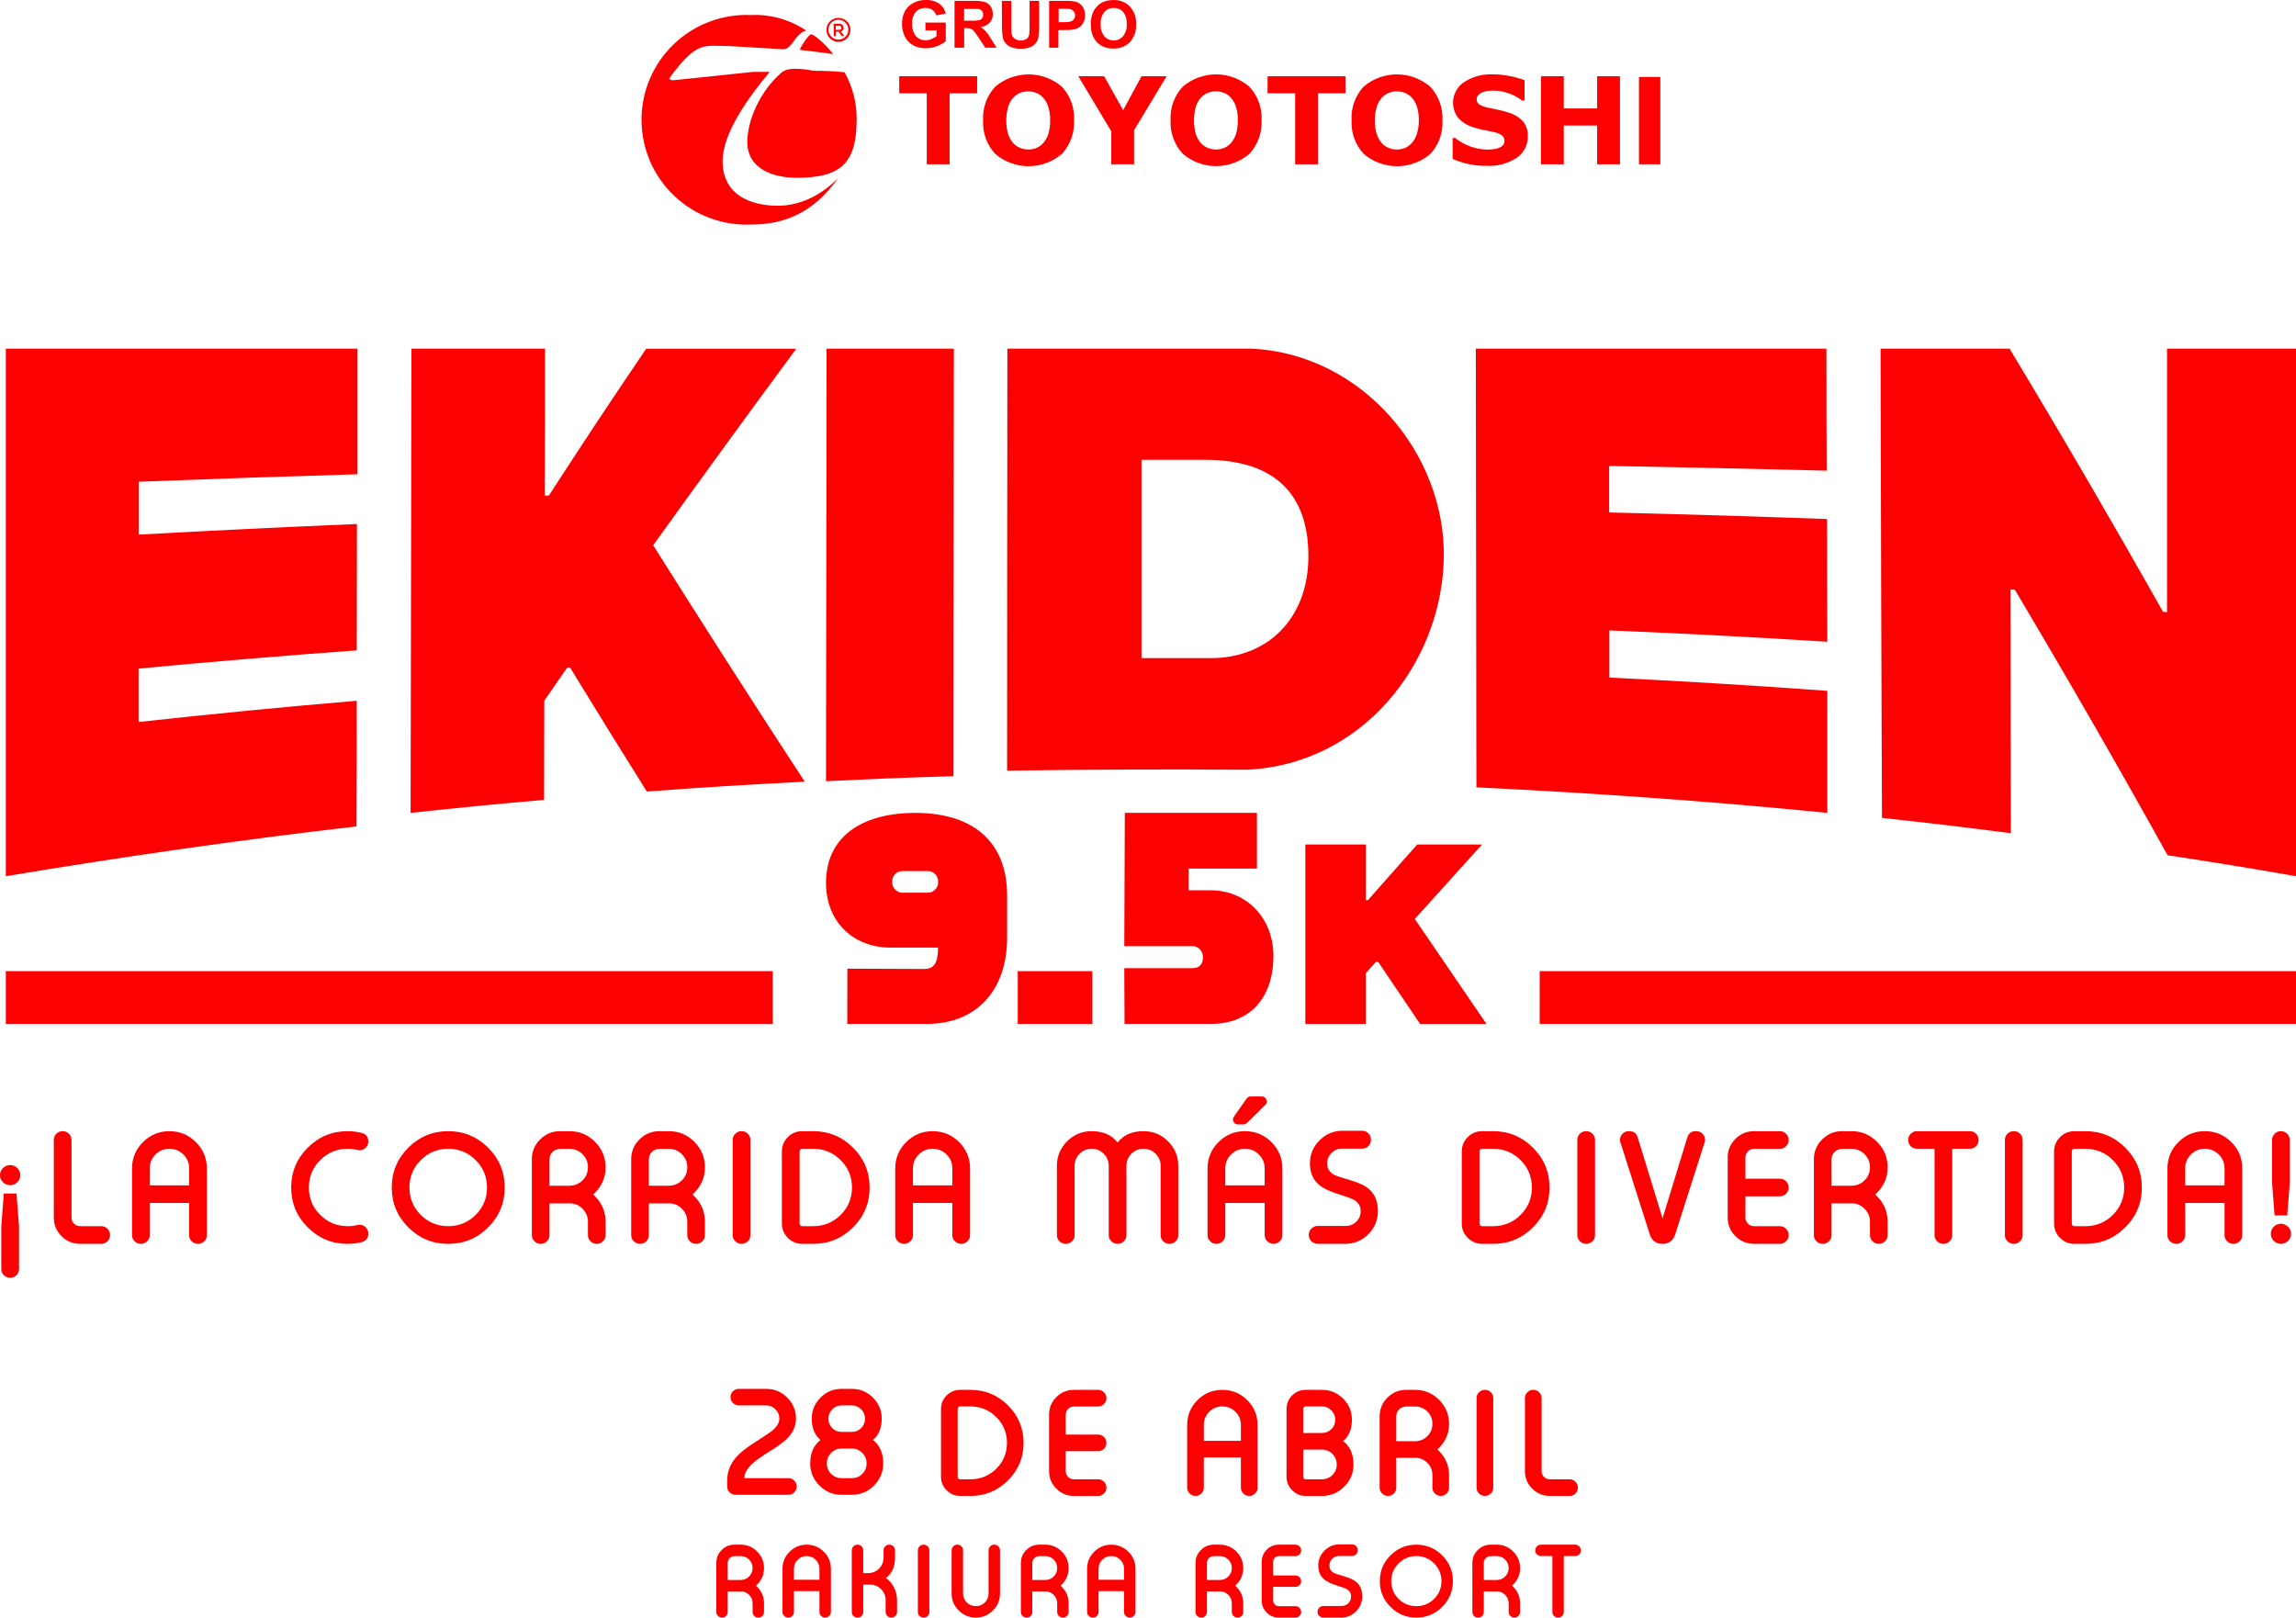 <svg width="281" height="198" viewBox="0 0 281 198" fill="none" xmlns="http://www.w3.org/2000/svg">
<path d="M0.159 150.098L0.469 146.089H2.017L2.327 150.098V155.335C2.327 155.629 2.22 155.883 2.008 156.094C1.796 156.301 1.545 156.404 1.256 156.404H1.23C0.941 156.404 0.69 156.301 0.478 156.094C0.265 155.883 0.159 155.629 0.159 155.335V150.098ZM1.238 142.609C1.581 142.609 1.872 142.73 2.114 142.971C2.356 143.213 2.477 143.504 2.477 143.846C2.477 144.181 2.356 144.47 2.114 144.711C1.872 144.953 1.581 145.073 1.238 145.073C0.902 145.073 0.613 144.953 0.372 144.711C0.124 144.476 0 144.187 0 143.846C0 143.498 0.124 143.207 0.372 142.971C0.613 142.73 0.902 142.609 1.238 142.609Z" fill="#FC0101"/>
<path d="M8.752 149.03C8.752 149.324 8.855 149.574 9.062 149.78C9.268 149.986 9.519 150.089 9.814 150.089H12.388C12.683 150.089 12.936 150.195 13.149 150.407C13.361 150.619 13.467 150.872 13.467 151.167V151.184C13.467 151.485 13.361 151.735 13.149 151.935C12.936 152.147 12.683 152.253 12.388 152.253H9.814C8.923 152.253 8.162 151.938 7.531 151.308C6.9 150.678 6.585 149.919 6.585 149.03V139.527C6.585 139.233 6.691 138.98 6.903 138.768C7.115 138.562 7.366 138.459 7.655 138.459H7.682C7.971 138.459 8.221 138.562 8.433 138.768C8.646 138.98 8.752 139.233 8.752 139.527V149.03Z" fill="#FC0101"/>
<path d="M25.315 151.184C25.315 151.485 25.209 151.735 24.997 151.935C24.785 152.147 24.534 152.253 24.245 152.253H24.218C23.929 152.253 23.679 152.147 23.466 151.935C23.254 151.735 23.148 151.485 23.148 151.184V147.246H18.327V151.184C18.327 151.485 18.221 151.735 18.008 151.935C17.796 152.147 17.545 152.253 17.256 152.253H17.23C16.941 152.253 16.69 152.147 16.478 151.935C16.265 151.735 16.159 151.485 16.159 151.184V143.024C16.159 141.765 16.608 140.687 17.504 139.792C18.4 138.903 19.477 138.459 20.733 138.459C21.995 138.459 23.074 138.903 23.971 139.792C24.867 140.687 25.315 141.765 25.315 143.024V151.184ZM23.148 145.091V143.024C23.148 142.359 22.915 141.791 22.449 141.32C21.977 140.849 21.405 140.614 20.733 140.614C20.066 140.614 19.497 140.849 19.026 141.32C18.56 141.791 18.327 142.359 18.327 143.024V145.091H23.148Z" fill="#FC0101"/>
<path d="M42.545 138.459C43.129 138.459 43.701 138.529 44.261 138.671C44.804 138.812 45.075 139.156 45.075 139.704V139.73C45.075 140.078 44.934 140.36 44.65 140.578C44.462 140.725 44.255 140.799 44.031 140.799C43.937 140.799 43.84 140.787 43.739 140.764C43.344 140.664 42.946 140.614 42.545 140.614C41.236 140.614 40.118 141.076 39.192 142C38.266 142.924 37.803 144.043 37.803 145.356C37.803 146.669 38.266 147.787 39.192 148.712C40.118 149.63 41.236 150.089 42.545 150.089C42.946 150.089 43.344 150.042 43.739 149.948C43.84 149.924 43.937 149.913 44.031 149.913C44.255 149.913 44.462 149.986 44.65 150.133C44.934 150.345 45.075 150.628 45.075 150.981V150.999C45.075 151.552 44.804 151.9 44.261 152.041C43.701 152.182 43.129 152.253 42.545 152.253C40.64 152.253 39.012 151.579 37.662 150.231C36.311 148.882 35.636 147.258 35.636 145.356C35.636 143.454 36.311 141.829 37.662 140.481C39.012 139.133 40.64 138.459 42.545 138.459Z" fill="#FC0101"/>
<path d="M54.853 138.459C56.758 138.459 58.389 139.133 59.745 140.481C61.096 141.829 61.771 143.454 61.771 145.356C61.771 147.258 61.096 148.882 59.745 150.231C58.389 151.579 56.758 152.253 54.853 152.253C52.948 152.253 51.321 151.579 49.97 150.231C48.619 148.882 47.944 147.258 47.944 145.356C47.944 143.454 48.619 141.829 49.97 140.481C51.321 139.133 52.948 138.459 54.853 138.459ZM54.853 140.614C53.544 140.614 52.426 141.076 51.5 142C50.574 142.924 50.111 144.043 50.111 145.356C50.111 146.669 50.574 147.787 51.5 148.712C52.426 149.63 53.544 150.089 54.853 150.089C56.168 150.089 57.289 149.63 58.215 148.712C59.141 147.787 59.604 146.669 59.604 145.356C59.604 144.043 59.141 142.924 58.215 142C57.289 141.076 56.168 140.614 54.853 140.614Z" fill="#FC0101"/>
<path d="M69.692 145.135C70.317 145.135 70.85 144.917 71.293 144.482C71.735 144.04 71.956 143.507 71.956 142.883C71.956 142.253 71.735 141.717 71.293 141.276C70.85 140.84 70.317 140.622 69.692 140.622H68.674C68.232 140.622 67.887 140.743 67.639 140.984C67.445 141.179 67.321 141.408 67.267 141.673C67.256 141.738 67.25 141.841 67.25 141.982V145.135H69.692ZM71.956 149.551C71.956 148.927 71.735 148.394 71.293 147.952C70.892 147.546 70.414 147.328 69.859 147.299H67.25V151.184C67.25 151.479 67.147 151.729 66.94 151.935C66.728 152.147 66.474 152.253 66.179 152.253H66.162C65.861 152.253 65.61 152.147 65.41 151.935C65.198 151.735 65.091 151.485 65.091 151.184V141.903C65.091 140.955 65.427 140.146 66.1 139.474C66.778 138.797 67.592 138.459 68.541 138.459H69.692C70.912 138.459 71.953 138.892 72.814 139.757C73.681 140.622 74.115 141.664 74.115 142.883C74.115 144.096 73.681 145.135 72.814 146.001L72.611 146.212L72.823 146.433C73.684 147.293 74.115 148.332 74.115 149.551V151.184C74.115 151.485 74.008 151.735 73.796 151.935C73.584 152.147 73.333 152.253 73.044 152.253H73.027C72.738 152.253 72.487 152.147 72.275 151.935C72.062 151.735 71.956 151.485 71.956 151.184V149.551Z" fill="#FC0101"/>
<path d="M81.849 145.135C82.474 145.135 83.008 144.917 83.451 144.482C83.893 144.04 84.114 143.507 84.114 142.883C84.114 142.253 83.893 141.717 83.451 141.276C83.008 140.84 82.474 140.622 81.849 140.622H80.832C80.39 140.622 80.045 140.743 79.797 140.984C79.602 141.179 79.478 141.408 79.425 141.673C79.414 141.738 79.408 141.841 79.408 141.982V145.135H81.849ZM84.114 149.551C84.114 148.927 83.893 148.394 83.451 147.952C83.049 147.546 82.572 147.328 82.017 147.299H79.408V151.184C79.408 151.479 79.305 151.729 79.098 151.935C78.886 152.147 78.632 152.253 78.337 152.253H78.32C78.019 152.253 77.768 152.147 77.568 151.935C77.355 151.735 77.249 151.485 77.249 151.184V141.903C77.249 140.955 77.585 140.146 78.258 139.474C78.936 138.797 79.75 138.459 80.699 138.459H81.849C83.07 138.459 84.111 138.892 84.972 139.757C85.839 140.622 86.272 141.664 86.272 142.883C86.272 144.096 85.839 145.135 84.972 146.001L84.769 146.212L84.981 146.433C85.842 147.293 86.272 148.332 86.272 149.551V151.184C86.272 151.485 86.166 151.735 85.954 151.935C85.742 152.147 85.491 152.253 85.202 152.253H85.184C84.895 152.253 84.645 152.147 84.432 151.935C84.22 151.735 84.114 151.485 84.114 151.184V149.551Z" fill="#FC0101"/>
<path d="M90.769 138.459C91.058 138.459 91.309 138.562 91.521 138.768C91.734 138.98 91.84 139.233 91.84 139.527V151.184C91.84 151.485 91.734 151.735 91.521 151.935C91.309 152.147 91.058 152.253 90.769 152.253H90.743C90.454 152.253 90.203 152.147 89.991 151.935C89.778 151.735 89.672 151.485 89.672 151.184V139.527C89.672 139.233 89.778 138.98 89.991 138.768C90.203 138.562 90.454 138.459 90.743 138.459H90.769Z" fill="#FC0101"/>
<path d="M97.858 149.763C97.858 149.857 97.888 149.936 97.947 150.001C98.011 150.06 98.091 150.089 98.185 150.089H99.521C100.836 150.089 101.957 149.63 102.883 148.712C103.809 147.787 104.272 146.669 104.272 145.356C104.272 144.043 103.809 142.924 102.883 142C101.957 141.076 100.836 140.614 99.521 140.614H98.185C98.091 140.614 98.011 140.646 97.947 140.711C97.888 140.776 97.858 140.855 97.858 140.949V149.763ZM99.521 138.459C101.426 138.459 103.054 139.133 104.404 140.481C105.755 141.829 106.43 143.454 106.43 145.356C106.43 147.258 105.755 148.882 104.404 150.231C103.054 151.579 101.426 152.253 99.521 152.253H98.185C97.501 152.253 96.915 152.009 96.425 151.52C95.936 151.031 95.691 150.446 95.691 149.763V140.949C95.691 140.26 95.936 139.672 96.425 139.183C96.915 138.7 97.501 138.459 98.185 138.459H99.521Z" fill="#FC0101"/>
<path d="M118.721 151.184C118.721 151.485 118.615 151.735 118.402 151.935C118.19 152.147 117.939 152.253 117.65 152.253H117.624C117.335 152.253 117.084 152.147 116.872 151.935C116.66 151.735 116.553 151.485 116.553 151.184V147.246H111.732V151.184C111.732 151.485 111.626 151.735 111.414 151.935C111.201 152.147 110.951 152.253 110.662 152.253H110.635C110.346 152.253 110.096 152.147 109.883 151.935C109.671 151.735 109.565 151.485 109.565 151.184V143.024C109.565 141.765 110.013 140.687 110.909 139.792C111.806 138.903 112.882 138.459 114.138 138.459C115.4 138.459 116.48 138.903 117.376 139.792C118.273 140.687 118.721 141.765 118.721 143.024V151.184ZM116.553 145.091V143.024C116.553 142.359 116.321 141.791 115.855 141.32C115.383 140.849 114.811 140.614 114.138 140.614C113.472 140.614 112.903 140.849 112.431 141.32C111.965 141.791 111.732 142.359 111.732 143.024V145.091H116.553Z" fill="#FC0101"/>
<path d="M131.518 151.184C131.518 151.485 131.412 151.735 131.2 151.935C130.988 152.147 130.737 152.253 130.448 152.253H130.421C130.133 152.253 129.882 152.147 129.67 151.935C129.457 151.735 129.351 151.485 129.351 151.184V142.707C129.351 141.535 129.767 140.534 130.598 139.704C131.43 138.874 132.433 138.459 133.606 138.459C135.01 138.459 136.068 138.924 136.782 139.854C137.49 138.924 138.545 138.459 139.949 138.459C141.123 138.459 142.125 138.874 142.957 139.704C143.788 140.534 144.204 141.535 144.204 142.707V151.184C144.204 151.479 144.101 151.729 143.895 151.935C143.682 152.147 143.429 152.253 143.134 152.253H143.116C142.815 152.253 142.565 152.147 142.364 151.935C142.152 151.735 142.046 151.485 142.046 151.184V142.707C142.046 142.124 141.842 141.629 141.435 141.223C141.028 140.817 140.533 140.614 139.949 140.614C139.371 140.614 138.879 140.817 138.472 141.223C138.065 141.629 137.861 142.124 137.861 142.707V151.184C137.861 151.485 137.755 151.735 137.543 151.935C137.342 152.147 137.092 152.253 136.791 152.253H136.773C136.478 152.253 136.225 152.147 136.012 151.935C135.8 151.735 135.694 151.485 135.694 151.184V142.707C135.694 142.124 135.49 141.629 135.084 141.223C134.677 140.817 134.184 140.614 133.606 140.614C133.028 140.614 132.536 140.817 132.129 141.223C131.722 141.629 131.518 142.124 131.518 142.707V151.184Z" fill="#FC0101"/>
<path d="M156.946 151.184C156.946 151.485 156.84 151.735 156.627 151.935C156.415 152.147 156.164 152.253 155.875 152.253H155.849C155.56 152.253 155.309 152.147 155.097 151.935C154.885 151.735 154.779 151.485 154.779 151.184V147.246H149.957V151.184C149.957 151.485 149.851 151.735 149.639 151.935C149.426 152.147 149.176 152.253 148.887 152.253H148.86C148.571 152.253 148.321 152.147 148.108 151.935C147.896 151.735 147.79 151.485 147.79 151.184V143.024C147.79 141.765 148.238 140.687 149.135 139.792C150.031 138.903 151.107 138.459 152.363 138.459C153.626 138.459 154.705 138.903 155.601 139.792C156.498 140.687 156.946 141.765 156.946 143.024V151.184ZM154.779 145.091V143.024C154.779 142.359 154.546 141.791 154.08 141.32C153.608 140.849 153.036 140.614 152.363 140.614C151.697 140.614 151.128 140.849 150.656 141.32C150.19 141.791 149.957 142.359 149.957 143.024V145.091H154.779ZM152.647 137.426C152.499 137.561 152.346 137.629 152.187 137.629H151.505C151.252 137.629 151.072 137.517 150.966 137.293C150.919 137.205 150.895 137.116 150.895 137.028C150.895 136.905 150.936 136.787 151.019 136.675L152.576 134.458C152.688 134.293 152.85 134.211 153.062 134.211H154.425C154.678 134.211 154.858 134.326 154.964 134.555C155.023 134.661 155.053 134.759 155.053 134.847C155.053 134.976 154.997 135.097 154.885 135.209L152.647 137.426Z" fill="#FC0101"/>
<path d="M164.247 140.596C163.74 140.596 163.309 140.773 162.955 141.126C162.602 141.479 162.425 141.909 162.425 142.415C162.425 143.016 162.699 143.472 163.247 143.784C163.489 143.919 164.2 144.158 165.379 144.499C166.388 144.8 167.125 145.162 167.591 145.585C168.287 146.215 168.635 147.101 168.635 148.244C168.635 149.35 168.24 150.295 167.449 151.078C166.665 151.861 165.721 152.253 164.619 152.253H161.248C160.959 152.253 160.708 152.147 160.496 151.935C160.284 151.723 160.178 151.473 160.178 151.184V151.131C160.178 150.843 160.284 150.593 160.496 150.381C160.708 150.169 160.959 150.063 161.248 150.063H164.707C165.208 150.063 165.639 149.886 165.999 149.533C166.352 149.18 166.529 148.75 166.529 148.244C166.529 147.655 166.255 147.196 165.707 146.866C165.447 146.713 164.734 146.454 163.566 146.089C162.557 145.759 161.823 145.385 161.363 144.967C160.667 144.343 160.319 143.493 160.319 142.415C160.319 141.308 160.711 140.363 161.496 139.58C162.28 138.797 163.227 138.406 164.336 138.406H166.715C167.01 138.406 167.264 138.512 167.476 138.724C167.682 138.93 167.786 139.18 167.786 139.474V139.527C167.786 139.816 167.682 140.066 167.476 140.278C167.264 140.49 167.01 140.596 166.715 140.596H164.247Z" fill="#FC0101"/>
<path d="M181.07 149.763C181.07 149.857 181.099 149.936 181.158 150.001C181.223 150.06 181.303 150.089 181.397 150.089H182.733C184.048 150.089 185.169 149.63 186.095 148.712C187.02 147.787 187.483 146.669 187.483 145.356C187.483 144.043 187.02 142.924 186.095 142C185.169 141.076 184.048 140.614 182.733 140.614H181.397C181.303 140.614 181.223 140.646 181.158 140.711C181.099 140.776 181.07 140.855 181.07 140.949V149.763ZM182.733 138.459C184.638 138.459 186.266 139.133 187.616 140.481C188.967 141.829 189.642 143.454 189.642 145.356C189.642 147.258 188.967 148.882 187.616 150.231C186.266 151.579 184.638 152.253 182.733 152.253H181.397C180.713 152.253 180.126 152.009 179.637 151.52C179.147 151.031 178.902 150.446 178.902 149.763V140.949C178.902 140.26 179.147 139.672 179.637 139.183C180.126 138.7 180.713 138.459 181.397 138.459H182.733Z" fill="#FC0101"/>
<path d="M194.139 138.459C194.428 138.459 194.678 138.562 194.891 138.768C195.103 138.98 195.209 139.233 195.209 139.527V151.184C195.209 151.485 195.103 151.735 194.891 151.935C194.678 152.147 194.428 152.253 194.139 152.253H194.112C193.823 152.253 193.573 152.147 193.36 151.935C193.148 151.735 193.042 151.485 193.042 151.184V139.527C193.042 139.233 193.148 138.98 193.36 138.768C193.573 138.562 193.823 138.459 194.112 138.459H194.139Z" fill="#FC0101"/>
<path d="M203.475 149.136L206.518 139.183C206.683 138.7 207.019 138.459 207.526 138.459H207.588C207.96 138.459 208.252 138.606 208.464 138.9C208.606 139.095 208.676 139.298 208.676 139.51C208.676 139.627 208.653 139.751 208.606 139.881L204.978 151.22C204.707 151.909 204.203 152.253 203.466 152.253C202.734 152.253 202.23 151.909 201.953 151.22L198.335 139.881C198.288 139.751 198.264 139.625 198.264 139.501C198.264 139.289 198.332 139.089 198.467 138.9C198.686 138.606 198.978 138.459 199.343 138.459H199.405C199.918 138.459 200.257 138.7 200.423 139.183L203.475 149.136Z" fill="#FC0101"/>
<path d="M213.615 144.278H217.835C218.124 144.278 218.375 144.382 218.587 144.588C218.799 144.8 218.906 145.053 218.906 145.347V145.365C218.906 145.659 218.799 145.912 218.587 146.124C218.375 146.33 218.124 146.433 217.835 146.433H213.615V149.03C213.615 149.324 213.719 149.574 213.925 149.78C214.131 149.986 214.382 150.089 214.677 150.089H217.835C218.124 150.089 218.375 150.195 218.587 150.407C218.799 150.619 218.906 150.872 218.906 151.167V151.184C218.906 151.485 218.799 151.735 218.587 151.935C218.375 152.147 218.124 152.253 217.835 152.253H214.677C213.786 152.253 213.026 151.938 212.395 151.308C211.764 150.678 211.448 149.919 211.448 149.03V141.682C211.448 140.793 211.764 140.034 212.395 139.404C213.026 138.774 213.786 138.459 214.677 138.459H217.835C218.124 138.459 218.375 138.565 218.587 138.777C218.799 138.977 218.906 139.227 218.906 139.527V139.545C218.906 139.839 218.799 140.093 218.587 140.305C218.375 140.516 218.124 140.622 217.835 140.622H214.677C214.382 140.622 214.131 140.725 213.925 140.932C213.719 141.138 213.615 141.388 213.615 141.682V144.278Z" fill="#FC0101"/>
<path d="M226.596 145.135C227.221 145.135 227.755 144.917 228.197 144.482C228.639 144.04 228.861 143.507 228.861 142.883C228.861 142.253 228.639 141.717 228.197 141.276C227.755 140.84 227.221 140.622 226.596 140.622H225.579C225.136 140.622 224.791 140.743 224.544 140.984C224.349 141.179 224.225 141.408 224.172 141.673C224.16 141.738 224.154 141.841 224.154 141.982V145.135H226.596ZM228.861 149.551C228.861 148.927 228.639 148.394 228.197 147.952C227.796 147.546 227.318 147.328 226.764 147.299H224.154V151.184C224.154 151.479 224.051 151.729 223.845 151.935C223.632 152.147 223.379 152.253 223.084 152.253H223.066C222.765 152.253 222.515 152.147 222.314 151.935C222.102 151.735 221.996 151.485 221.996 151.184V141.903C221.996 140.955 222.332 140.146 223.004 139.474C223.683 138.797 224.496 138.459 225.446 138.459H226.596C227.817 138.459 228.858 138.892 229.719 139.757C230.586 140.622 231.019 141.664 231.019 142.883C231.019 144.096 230.586 145.135 229.719 146.001L229.515 146.212L229.728 146.433C230.589 147.293 231.019 148.332 231.019 149.551V151.184C231.019 151.485 230.913 151.735 230.701 151.935C230.488 152.147 230.238 152.253 229.949 152.253H229.931C229.642 152.253 229.391 152.147 229.179 151.935C228.967 151.735 228.861 151.485 228.861 151.184V149.551Z" fill="#FC0101"/>
<path d="M242.151 139.545C242.151 139.839 242.045 140.093 241.832 140.305C241.626 140.511 241.375 140.614 241.08 140.614H238.922V151.184C238.922 151.479 238.819 151.729 238.612 151.935C238.4 152.147 238.146 152.253 237.851 152.253H237.834C237.539 152.253 237.285 152.147 237.073 151.935C236.867 151.729 236.763 151.479 236.763 151.184V140.614H234.605C234.316 140.614 234.065 140.511 233.853 140.305C233.641 140.093 233.534 139.839 233.534 139.545V139.527C233.534 139.233 233.641 138.98 233.853 138.768C234.065 138.562 234.316 138.459 234.605 138.459H241.08C241.375 138.459 241.626 138.562 241.832 138.768C242.045 138.98 242.151 139.233 242.151 139.527V139.545Z" fill="#FC0101"/>
<path d="M246.471 138.459C246.76 138.459 247.01 138.562 247.223 138.768C247.435 138.98 247.541 139.233 247.541 139.527V151.184C247.541 151.485 247.435 151.735 247.223 151.935C247.01 152.147 246.76 152.253 246.471 152.253H246.444C246.155 152.253 245.905 152.147 245.692 151.935C245.48 151.735 245.374 151.485 245.374 151.184V139.527C245.374 139.233 245.48 138.98 245.692 138.768C245.905 138.562 246.155 138.459 246.444 138.459H246.471Z" fill="#FC0101"/>
<path d="M253.56 149.763C253.56 149.857 253.589 149.936 253.648 150.001C253.713 150.06 253.792 150.089 253.887 150.089H255.223C256.538 150.089 257.658 149.63 258.584 148.712C259.51 147.787 259.973 146.669 259.973 145.356C259.973 144.043 259.51 142.924 258.584 142C257.658 141.076 256.538 140.614 255.223 140.614H253.887C253.792 140.614 253.713 140.646 253.648 140.711C253.589 140.776 253.56 140.855 253.56 140.949V149.763ZM255.223 138.459C257.128 138.459 258.755 139.133 260.106 140.481C261.456 141.829 262.132 143.454 262.132 145.356C262.132 147.258 261.456 148.882 260.106 150.231C258.755 151.579 257.128 152.253 255.223 152.253H253.887C253.203 152.253 252.616 152.009 252.126 151.52C251.637 151.031 251.392 150.446 251.392 149.763V140.949C251.392 140.26 251.637 139.672 252.126 139.183C252.616 138.7 253.203 138.459 253.887 138.459H255.223Z" fill="#FC0101"/>
<path d="M274.422 151.184C274.422 151.485 274.316 151.735 274.104 151.935C273.891 152.147 273.641 152.253 273.352 152.253H273.325C273.036 152.253 272.786 152.147 272.573 151.935C272.361 151.735 272.255 151.485 272.255 151.184V147.246H267.434V151.184C267.434 151.485 267.327 151.735 267.115 151.935C266.903 152.147 266.652 152.253 266.363 152.253H266.337C266.048 152.253 265.797 152.147 265.585 151.935C265.372 151.735 265.266 151.485 265.266 151.184V143.024C265.266 141.765 265.714 140.687 266.611 139.792C267.507 138.903 268.584 138.459 269.84 138.459C271.102 138.459 272.181 138.903 273.078 139.792C273.974 140.687 274.422 141.765 274.422 143.024V151.184ZM272.255 145.091V143.024C272.255 142.359 272.022 141.791 271.556 141.32C271.084 140.849 270.512 140.614 269.84 140.614C269.173 140.614 268.604 140.849 268.132 141.32C267.667 141.791 267.434 142.359 267.434 143.024V145.091H272.255Z" fill="#FC0101"/>
<path d="M280.237 144.764L279.928 148.774H278.379L278.07 144.764V139.527C278.07 139.233 278.176 138.98 278.388 138.768C278.601 138.562 278.851 138.459 279.14 138.459H279.167C279.456 138.459 279.706 138.562 279.919 138.768C280.131 138.98 280.237 139.233 280.237 139.527V144.764ZM279.158 152.253C278.816 152.253 278.524 152.132 278.282 151.891C278.04 151.65 277.919 151.358 277.919 151.017C277.919 150.681 278.04 150.393 278.282 150.151C278.524 149.91 278.816 149.789 279.158 149.789C279.494 149.789 279.783 149.91 280.025 150.151C280.273 150.387 280.396 150.675 280.396 151.017C280.396 151.364 280.273 151.655 280.025 151.891C279.783 152.132 279.494 152.253 279.158 152.253Z" fill="#FC0101"/>
<path d="M117.205 180.762C117.205 180.85 117.233 180.925 117.288 180.986C117.349 181.042 117.424 181.069 117.513 181.069H118.77C120.008 181.069 121.063 180.637 121.934 179.773C122.806 178.903 123.241 177.85 123.241 176.614C123.241 175.379 122.806 174.326 121.934 173.456C121.063 172.586 120.008 172.151 118.77 172.151H117.513C117.424 172.151 117.349 172.181 117.288 172.242C117.233 172.303 117.205 172.378 117.205 172.467V180.762ZM118.77 170.123C120.563 170.123 122.095 170.757 123.366 172.026C124.637 173.295 125.273 174.824 125.273 176.614C125.273 178.404 124.637 179.933 123.366 181.202C122.095 182.471 120.563 183.106 118.77 183.106H117.513C116.869 183.106 116.317 182.876 115.856 182.416C115.395 181.956 115.165 181.405 115.165 180.762V172.467C115.165 171.818 115.395 171.264 115.856 170.804C116.317 170.35 116.869 170.123 117.513 170.123H118.77Z" fill="#FC0101"/>
<path d="M130.433 175.6H134.405C134.677 175.6 134.913 175.697 135.113 175.891C135.312 176.091 135.412 176.329 135.412 176.606V176.623C135.412 176.9 135.312 177.138 135.113 177.337C134.913 177.531 134.677 177.628 134.405 177.628H130.433V180.072C130.433 180.349 130.531 180.584 130.725 180.778C130.919 180.972 131.155 181.069 131.433 181.069H134.405C134.677 181.069 134.913 181.169 135.113 181.368C135.312 181.568 135.412 181.806 135.412 182.083V182.1C135.412 182.383 135.312 182.618 135.113 182.806C134.913 183.006 134.677 183.106 134.405 183.106H131.433C130.594 183.106 129.878 182.809 129.284 182.216C128.69 181.623 128.394 180.909 128.394 180.072V173.157C128.394 172.32 128.69 171.605 129.284 171.012C129.878 170.419 130.594 170.123 131.433 170.123H134.405C134.677 170.123 134.913 170.223 135.113 170.422C135.312 170.611 135.412 170.846 135.412 171.129V171.145C135.412 171.422 135.312 171.661 135.113 171.86C134.913 172.059 134.677 172.159 134.405 172.159H131.433C131.155 172.159 130.919 172.256 130.725 172.45C130.531 172.644 130.433 172.88 130.433 173.157V175.6Z" fill="#FC0101"/>
<path d="M153.91 182.1C153.91 182.383 153.81 182.618 153.61 182.806C153.41 183.006 153.174 183.106 152.902 183.106H152.877C152.605 183.106 152.369 183.006 152.169 182.806C151.97 182.618 151.87 182.383 151.87 182.1V178.393H147.332V182.1C147.332 182.383 147.232 182.618 147.032 182.806C146.832 183.006 146.597 183.106 146.325 183.106H146.3C146.028 183.106 145.792 183.006 145.592 182.806C145.392 182.618 145.292 182.383 145.292 182.1V174.42C145.292 173.234 145.714 172.22 146.558 171.378C147.401 170.541 148.414 170.123 149.597 170.123C150.785 170.123 151.8 170.541 152.644 171.378C153.488 172.22 153.91 173.234 153.91 174.42V182.1ZM151.87 176.365V174.42C151.87 173.794 151.65 173.259 151.212 172.816C150.768 172.373 150.229 172.151 149.597 172.151C148.969 172.151 148.434 172.373 147.99 172.816C147.551 173.259 147.332 173.794 147.332 174.42V176.365H151.87Z" fill="#FC0101"/>
<path d="M159.495 175.409L161.784 175.401C162.239 175.401 162.625 175.246 162.942 174.935C163.258 174.619 163.416 174.234 163.416 173.78C163.416 173.331 163.258 172.949 162.942 172.633C162.62 172.312 162.234 172.151 161.784 172.151H159.803C159.714 172.151 159.639 172.181 159.578 172.242C159.522 172.303 159.495 172.378 159.495 172.467V175.409ZM157.455 172.467C157.455 171.818 157.685 171.264 158.146 170.804C158.607 170.35 159.159 170.123 159.803 170.123H161.784C162.8 170.123 163.666 170.48 164.382 171.195C165.098 171.91 165.456 172.772 165.456 173.78C165.456 174.921 165.098 175.791 164.382 176.39C165.226 177.033 165.648 177.988 165.648 179.257C165.648 180.316 165.27 181.222 164.515 181.975C163.76 182.729 162.85 183.106 161.784 183.106H159.803C159.159 183.106 158.607 182.876 158.146 182.416C157.685 181.956 157.455 181.405 157.455 180.762V172.467ZM161.784 181.069C162.289 181.069 162.72 180.895 163.075 180.546C163.425 180.191 163.599 179.762 163.599 179.257C163.599 178.753 163.425 178.324 163.075 177.969C162.72 177.614 162.289 177.437 161.784 177.437H159.495V180.762C159.495 180.85 159.522 180.925 159.578 180.986C159.639 181.042 159.714 181.069 159.803 181.069H161.784Z" fill="#FC0101"/>
<path d="M173.181 176.406C173.769 176.406 174.272 176.201 174.688 175.791C175.104 175.376 175.312 174.874 175.312 174.287C175.312 173.694 175.104 173.19 174.688 172.774C174.272 172.364 173.769 172.159 173.181 172.159H172.224C171.807 172.159 171.483 172.273 171.249 172.5C171.066 172.683 170.95 172.899 170.9 173.148C170.889 173.209 170.883 173.306 170.883 173.439V176.406H173.181ZM175.312 180.562C175.312 179.975 175.104 179.473 174.688 179.058C174.311 178.676 173.861 178.471 173.339 178.443H170.883V182.1C170.883 182.377 170.786 182.612 170.592 182.806C170.392 183.006 170.153 183.106 169.876 183.106H169.859C169.576 183.106 169.34 183.006 169.151 182.806C168.951 182.618 168.851 182.383 168.851 182.1V173.364C168.851 172.472 169.168 171.71 169.801 171.079C170.439 170.442 171.205 170.123 172.099 170.123H173.181C174.33 170.123 175.31 170.53 176.12 171.345C176.936 172.159 177.344 173.14 177.344 174.287C177.344 175.428 176.936 176.406 176.12 177.221L175.929 177.42L176.128 177.628C176.939 178.437 177.344 179.415 177.344 180.562V182.1C177.344 182.383 177.244 182.618 177.044 182.806C176.844 183.006 176.609 183.106 176.337 183.106H176.32C176.048 183.106 175.812 183.006 175.612 182.806C175.412 182.618 175.312 182.383 175.312 182.1V180.562Z" fill="#FC0101"/>
<path d="M181.747 170.123C182.019 170.123 182.255 170.22 182.455 170.414C182.654 170.613 182.754 170.852 182.754 171.129V182.1C182.754 182.383 182.654 182.618 182.455 182.806C182.255 183.006 182.019 183.106 181.747 183.106H181.722C181.45 183.106 181.214 183.006 181.014 182.806C180.814 182.618 180.714 182.383 180.714 182.1V171.129C180.714 170.852 180.814 170.613 181.014 170.414C181.214 170.22 181.45 170.123 181.722 170.123H181.747Z" fill="#FC0101"/>
<path d="M188.672 180.072C188.672 180.349 188.77 180.584 188.964 180.778C189.158 180.972 189.394 181.069 189.672 181.069H192.094C192.372 181.069 192.611 181.169 192.811 181.368C193.01 181.568 193.11 181.806 193.11 182.083V182.1C193.11 182.383 193.01 182.618 192.811 182.806C192.611 183.006 192.372 183.106 192.094 183.106H189.672C188.833 183.106 188.117 182.809 187.523 182.216C186.93 181.623 186.633 180.909 186.633 180.072V171.129C186.633 170.852 186.733 170.613 186.932 170.414C187.132 170.22 187.368 170.123 187.64 170.123H187.665C187.937 170.123 188.173 170.22 188.373 170.414C188.573 170.613 188.672 170.852 188.672 171.129V180.072Z" fill="#FC0101"/>
<path d="M90.643 193.394C91.047 193.394 91.392 193.253 91.679 192.971C91.965 192.686 92.108 192.341 92.108 191.937C92.108 191.53 91.965 191.183 91.679 190.897C91.392 190.615 91.047 190.474 90.643 190.474H89.984C89.698 190.474 89.475 190.552 89.315 190.709C89.189 190.834 89.109 190.983 89.074 191.154C89.067 191.196 89.063 191.263 89.063 191.354V193.394H90.643ZM92.108 196.251C92.108 195.848 91.965 195.503 91.679 195.217C91.419 194.954 91.11 194.813 90.751 194.794H89.063V197.309C89.063 197.499 88.996 197.661 88.862 197.794C88.725 197.931 88.561 198 88.37 198H88.359C88.164 198 88.002 197.931 87.872 197.794C87.735 197.665 87.666 197.503 87.666 197.309V191.303C87.666 190.69 87.883 190.166 88.319 189.732C88.757 189.293 89.284 189.074 89.898 189.074H90.643C91.433 189.074 92.106 189.354 92.663 189.914C93.224 190.474 93.505 191.149 93.505 191.937C93.505 192.722 93.224 193.394 92.663 193.954L92.532 194.091L92.669 194.234C93.226 194.791 93.505 195.463 93.505 196.251V197.309C93.505 197.503 93.436 197.665 93.299 197.794C93.161 197.931 92.999 198 92.812 198H92.801C92.614 198 92.451 197.931 92.314 197.794C92.177 197.665 92.108 197.503 92.108 197.309V196.251Z" fill="#FC0101"/>
<path d="M101.692 197.309C101.692 197.503 101.623 197.665 101.486 197.794C101.348 197.931 101.186 198 100.999 198H100.982C100.795 198 100.633 197.931 100.495 197.794C100.358 197.665 100.289 197.503 100.289 197.309V194.76H97.17V197.309C97.17 197.503 97.101 197.665 96.964 197.794C96.826 197.931 96.664 198 96.477 198H96.46C96.273 198 96.111 197.931 95.973 197.794C95.836 197.665 95.767 197.503 95.767 197.309V192.029C95.767 191.213 96.057 190.516 96.637 189.937C97.217 189.362 97.914 189.074 98.727 189.074C99.543 189.074 100.242 189.362 100.822 189.937C101.402 190.516 101.692 191.213 101.692 192.029V197.309ZM100.289 193.366V192.029C100.289 191.598 100.139 191.231 99.837 190.926C99.532 190.621 99.162 190.469 98.727 190.469C98.296 190.469 97.927 190.621 97.622 190.926C97.32 191.231 97.17 191.598 97.17 192.029V193.366H100.289Z" fill="#FC0101"/>
<path d="M104.956 189.074C105.143 189.074 105.305 189.141 105.443 189.274C105.58 189.412 105.649 189.575 105.649 189.766V192.554H106.244C106.767 192.554 107.212 192.371 107.578 192.006C107.948 191.636 108.135 191.192 108.139 190.674V189.766C108.139 189.575 108.208 189.412 108.345 189.274C108.478 189.141 108.641 189.074 108.831 189.074H108.849C109.036 189.074 109.198 189.141 109.335 189.274C109.473 189.412 109.541 189.575 109.541 189.766V190.674C109.541 191.775 109.167 192.604 108.419 193.16C108.759 193.366 109.07 193.714 109.352 194.206C109.642 194.712 109.787 195.259 109.787 195.846V197.309C109.787 197.499 109.721 197.661 109.587 197.794C109.45 197.931 109.286 198 109.095 198H109.083C108.893 198 108.728 197.931 108.591 197.794C108.457 197.661 108.391 197.499 108.391 197.309V195.846C108.387 195.328 108.2 194.884 107.83 194.514C107.46 194.149 107.013 193.966 106.49 193.966H105.649V197.309C105.649 197.503 105.58 197.665 105.443 197.794C105.305 197.931 105.143 198 104.956 198H104.939C104.752 198 104.59 197.931 104.452 197.794C104.315 197.665 104.246 197.503 104.246 197.309V189.766C104.246 189.575 104.315 189.412 104.452 189.274C104.59 189.141 104.752 189.074 104.939 189.074H104.956Z" fill="#FC0101"/>
<path d="M113.046 189.074C113.233 189.074 113.395 189.141 113.533 189.274C113.67 189.412 113.739 189.575 113.739 189.766V197.309C113.739 197.503 113.67 197.665 113.533 197.794C113.395 197.931 113.233 198 113.046 198H113.029C112.842 198 112.68 197.931 112.542 197.794C112.405 197.665 112.336 197.503 112.336 197.309V189.766C112.336 189.575 112.405 189.412 112.542 189.274C112.68 189.141 112.842 189.074 113.029 189.074H113.046Z" fill="#FC0101"/>
<path d="M122.389 195.046C122.389 195.861 122.099 196.556 121.519 197.131C120.939 197.71 120.241 198 119.424 198C118.612 198 117.915 197.71 117.335 197.131C116.755 196.556 116.465 195.861 116.465 195.046V189.766C116.465 189.575 116.534 189.412 116.671 189.274C116.808 189.141 116.971 189.074 117.158 189.074H117.175C117.362 189.074 117.524 189.141 117.661 189.274C117.799 189.412 117.867 189.575 117.867 189.766V195.046C117.867 195.476 118.018 195.844 118.32 196.149C118.625 196.45 118.993 196.6 119.424 196.6C119.859 196.6 120.23 196.45 120.535 196.149C120.836 195.844 120.987 195.476 120.987 195.046V189.766C120.987 189.575 121.056 189.412 121.193 189.274C121.33 189.141 121.493 189.074 121.68 189.074H121.697C121.884 189.074 122.046 189.141 122.183 189.274C122.321 189.412 122.389 189.575 122.389 189.766V195.046Z" fill="#FC0101"/>
<path d="M127.921 193.394C128.325 193.394 128.67 193.253 128.957 192.971C129.243 192.686 129.386 192.341 129.386 191.937C129.386 191.53 129.243 191.183 128.957 190.897C128.67 190.615 128.325 190.474 127.921 190.474H127.262C126.976 190.474 126.753 190.552 126.593 190.709C126.467 190.834 126.387 190.983 126.352 191.154C126.345 191.196 126.341 191.263 126.341 191.354V193.394H127.921ZM129.386 196.251C129.386 195.848 129.243 195.503 128.957 195.217C128.697 194.954 128.388 194.813 128.029 194.794H126.341V197.309C126.341 197.499 126.274 197.661 126.14 197.794C126.003 197.931 125.839 198 125.648 198H125.637C125.442 198 125.28 197.931 125.15 197.794C125.013 197.665 124.944 197.503 124.944 197.309V191.303C124.944 190.69 125.162 190.166 125.597 189.732C126.035 189.293 126.562 189.074 127.176 189.074H127.921C128.711 189.074 129.384 189.354 129.941 189.914C130.502 190.474 130.783 191.149 130.783 191.937C130.783 192.722 130.502 193.394 129.941 193.954L129.81 194.091L129.947 194.234C130.504 194.791 130.783 195.463 130.783 196.251V197.309C130.783 197.503 130.714 197.665 130.577 197.794C130.439 197.931 130.277 198 130.09 198H130.079C129.892 198 129.729 197.931 129.592 197.794C129.455 197.665 129.386 197.503 129.386 197.309V196.251Z" fill="#FC0101"/>
<path d="M138.97 197.309C138.97 197.503 138.901 197.665 138.764 197.794C138.626 197.931 138.464 198 138.277 198H138.26C138.073 198 137.911 197.931 137.773 197.794C137.636 197.665 137.567 197.503 137.567 197.309V194.76H134.448V197.309C134.448 197.503 134.379 197.665 134.242 197.794C134.104 197.931 133.942 198 133.755 198H133.738C133.551 198 133.389 197.931 133.251 197.794C133.114 197.665 133.045 197.503 133.045 197.309V192.029C133.045 191.213 133.335 190.516 133.915 189.937C134.495 189.362 135.192 189.074 136.005 189.074C136.821 189.074 137.52 189.362 138.1 189.937C138.68 190.516 138.97 191.213 138.97 192.029V197.309ZM137.567 193.366V192.029C137.567 191.598 137.417 191.231 137.115 190.926C136.81 190.621 136.44 190.469 136.005 190.469C135.574 190.469 135.205 190.621 134.9 190.926C134.598 191.231 134.448 191.598 134.448 192.029V193.366H137.567Z" fill="#FC0101"/>
<path d="M149.294 193.394C149.698 193.394 150.044 193.253 150.33 192.971C150.616 192.686 150.759 192.341 150.759 191.937C150.759 191.53 150.616 191.183 150.33 190.897C150.044 190.615 149.698 190.474 149.294 190.474H148.635C148.349 190.474 148.126 190.552 147.966 190.709C147.84 190.834 147.76 190.983 147.725 191.154C147.718 191.196 147.714 191.263 147.714 191.354V193.394H149.294ZM150.759 196.251C150.759 195.848 150.616 195.503 150.33 195.217C150.07 194.954 149.761 194.813 149.402 194.794H147.714V197.309C147.714 197.499 147.647 197.661 147.513 197.794C147.376 197.931 147.212 198 147.021 198H147.01C146.815 198 146.653 197.931 146.523 197.794C146.386 197.665 146.317 197.503 146.317 197.309V191.303C146.317 190.69 146.535 190.166 146.97 189.732C147.409 189.293 147.935 189.074 148.55 189.074H149.294C150.084 189.074 150.757 189.354 151.314 189.914C151.875 190.474 152.156 191.149 152.156 191.937C152.156 192.722 151.875 193.394 151.314 193.954L151.183 194.091L151.32 194.234C151.877 194.791 152.156 195.463 152.156 196.251V197.309C152.156 197.503 152.087 197.665 151.95 197.794C151.812 197.931 151.65 198 151.463 198H151.452C151.265 198 151.103 197.931 150.965 197.794C150.828 197.665 150.759 197.503 150.759 197.309V196.251Z" fill="#FC0101"/>
<path d="M155.821 192.84H158.551C158.738 192.84 158.9 192.907 159.038 193.04C159.175 193.177 159.244 193.341 159.244 193.531V193.543C159.244 193.733 159.175 193.897 159.038 194.034C158.9 194.168 158.738 194.234 158.551 194.234H155.821V195.914C155.821 196.105 155.888 196.267 156.021 196.4C156.155 196.533 156.317 196.6 156.508 196.6H158.551C158.738 196.6 158.9 196.669 159.038 196.806C159.175 196.943 159.244 197.107 159.244 197.297V197.309C159.244 197.503 159.175 197.665 159.038 197.794C158.9 197.931 158.738 198 158.551 198H156.508C155.932 198 155.439 197.796 155.031 197.389C154.623 196.981 154.418 196.49 154.418 195.914V191.16C154.418 190.585 154.623 190.093 155.031 189.686C155.439 189.278 155.932 189.074 156.508 189.074H158.551C158.738 189.074 158.9 189.143 159.038 189.28C159.175 189.41 159.244 189.572 159.244 189.766V189.777C159.244 189.968 159.175 190.132 159.038 190.269C158.9 190.406 158.738 190.474 158.551 190.474H156.508C156.317 190.474 156.155 190.541 156.021 190.674C155.888 190.808 155.821 190.97 155.821 191.16V192.84Z" fill="#FC0101"/>
<path d="M163.882 190.457C163.554 190.457 163.275 190.572 163.046 190.8C162.817 191.029 162.703 191.307 162.703 191.634C162.703 192.023 162.88 192.318 163.235 192.52C163.392 192.608 163.852 192.762 164.615 192.983C165.267 193.177 165.744 193.411 166.046 193.686C166.496 194.093 166.721 194.667 166.721 195.406C166.721 196.122 166.466 196.733 165.954 197.24C165.447 197.747 164.836 198 164.122 198H161.942C161.755 198 161.592 197.931 161.455 197.794C161.318 197.657 161.249 197.495 161.249 197.309V197.274C161.249 197.088 161.318 196.926 161.455 196.789C161.592 196.651 161.755 196.583 161.942 196.583H164.18C164.504 196.583 164.783 196.469 165.015 196.24C165.244 196.011 165.359 195.733 165.359 195.406C165.359 195.025 165.181 194.728 164.827 194.514C164.659 194.415 164.197 194.248 163.441 194.011C162.789 193.798 162.314 193.556 162.016 193.286C161.566 192.882 161.341 192.331 161.341 191.634C161.341 190.918 161.594 190.307 162.102 189.8C162.609 189.293 163.222 189.04 163.939 189.04H165.479C165.67 189.04 165.834 189.109 165.971 189.246C166.105 189.379 166.172 189.541 166.172 189.732V189.766C166.172 189.952 166.105 190.114 165.971 190.252C165.834 190.389 165.67 190.457 165.479 190.457H163.882Z" fill="#FC0101"/>
<path d="M173.34 189.074C174.573 189.074 175.628 189.511 176.505 190.383C177.379 191.255 177.816 192.307 177.816 193.537C177.816 194.768 177.379 195.819 176.505 196.691C175.628 197.564 174.573 198 173.34 198C172.107 198 171.054 197.564 170.18 196.691C169.306 195.819 168.869 194.768 168.869 193.537C168.869 192.307 169.306 191.255 170.18 190.383C171.054 189.511 172.107 189.074 173.34 189.074ZM173.34 190.469C172.493 190.469 171.77 190.768 171.171 191.366C170.571 191.964 170.272 192.688 170.272 193.537C170.272 194.387 170.571 195.111 171.171 195.709C171.77 196.303 172.493 196.6 173.34 196.6C174.191 196.6 174.916 196.303 175.515 195.709C176.114 195.111 176.414 194.387 176.414 193.537C176.414 192.688 176.114 191.964 175.515 191.366C174.916 190.768 174.191 190.469 173.34 190.469Z" fill="#FC0101"/>
<path d="M183.176 193.394C183.58 193.394 183.926 193.253 184.212 192.971C184.498 192.686 184.641 192.341 184.641 191.937C184.641 191.53 184.498 191.183 184.212 190.897C183.926 190.615 183.58 190.474 183.176 190.474H182.517C182.231 190.474 182.008 190.552 181.848 190.709C181.722 190.834 181.642 190.983 181.607 191.154C181.6 191.196 181.596 191.263 181.596 191.354V193.394H183.176ZM184.641 196.251C184.641 195.848 184.498 195.503 184.212 195.217C183.952 194.954 183.643 194.813 183.284 194.794H181.596V197.309C181.596 197.499 181.529 197.661 181.395 197.794C181.258 197.931 181.094 198 180.903 198H180.892C180.697 198 180.535 197.931 180.405 197.794C180.268 197.665 180.199 197.503 180.199 197.309V191.303C180.199 190.69 180.417 190.166 180.852 189.732C181.291 189.293 181.817 189.074 182.432 189.074H183.176C183.966 189.074 184.639 189.354 185.196 189.914C185.757 190.474 186.038 191.149 186.038 191.937C186.038 192.722 185.757 193.394 185.196 193.954L185.065 194.091L185.202 194.234C185.759 194.791 186.038 195.463 186.038 196.251V197.309C186.038 197.503 185.969 197.665 185.832 197.794C185.694 197.931 185.532 198 185.345 198H185.334C185.147 198 184.985 197.931 184.847 197.794C184.71 197.665 184.641 197.503 184.641 197.309V196.251Z" fill="#FC0101"/>
<path d="M193.475 189.777C193.475 189.968 193.406 190.132 193.269 190.269C193.135 190.402 192.973 190.469 192.782 190.469H191.386V197.309C191.386 197.499 191.319 197.661 191.185 197.794C191.048 197.931 190.884 198 190.693 198H190.682C190.491 198 190.327 197.931 190.189 197.794C190.056 197.661 189.989 197.499 189.989 197.309V190.469H188.592C188.405 190.469 188.243 190.402 188.106 190.269C187.968 190.132 187.9 189.968 187.9 189.777V189.766C187.9 189.575 187.968 189.412 188.106 189.274C188.243 189.141 188.405 189.074 188.592 189.074H192.782C192.973 189.074 193.135 189.141 193.269 189.274C193.406 189.412 193.475 189.575 193.475 189.766V189.777Z" fill="#FC0101"/>
<path fill-rule="evenodd" clip-rule="evenodd" d="M134.712 2.972C134.674 3.502 134.834 4.027 135.161 4.446C135.304 4.609 135.481 4.739 135.68 4.826C135.878 4.913 136.093 4.955 136.31 4.95C136.528 4.953 136.744 4.907 136.942 4.816C137.14 4.725 137.314 4.59 137.453 4.422C137.782 3.997 137.94 3.465 137.897 2.929C137.937 2.404 137.783 1.881 137.465 1.461C137.322 1.3 137.144 1.173 136.945 1.089C136.747 1.005 136.532 0.966 136.316 0.975C136.099 0.967 135.882 1.007 135.681 1.092C135.481 1.177 135.301 1.305 135.155 1.467C134.824 1.895 134.665 2.432 134.712 2.972ZM133.496 3.008C133.48 2.504 133.569 2.002 133.757 1.534C133.887 1.243 134.068 0.977 134.292 0.751C134.501 0.53 134.754 0.354 135.034 0.235C135.42 0.078 135.833 -0 136.249 0.004C136.624 -0.012 136.998 0.049 137.348 0.185C137.698 0.321 138.015 0.528 138.28 0.793C138.814 1.392 139.09 2.177 139.046 2.978C139.09 3.775 138.817 4.558 138.286 5.156C138.023 5.42 137.707 5.626 137.36 5.761C137.012 5.896 136.64 5.957 136.268 5.939C135.892 5.957 135.517 5.897 135.167 5.762C134.816 5.628 134.497 5.421 134.231 5.156C133.977 4.862 133.784 4.521 133.662 4.153C133.54 3.784 133.492 3.395 133.52 3.008H133.496ZM129.563 1.078V2.711H130.171C130.478 2.728 130.785 2.697 131.083 2.62C131.228 2.563 131.354 2.464 131.441 2.335C131.53 2.204 131.576 2.049 131.575 1.892C131.58 1.7 131.513 1.514 131.386 1.37C131.265 1.236 131.103 1.146 130.924 1.115C130.648 1.083 130.37 1.071 130.092 1.078H129.563ZM128.402 5.836V0.107H130.256C130.716 0.088 131.176 0.118 131.63 0.199C131.961 0.285 132.253 0.482 132.456 0.757C132.692 1.08 132.809 1.474 132.791 1.873C132.799 2.18 132.733 2.484 132.596 2.759C132.481 2.983 132.315 3.177 132.11 3.324C131.926 3.451 131.72 3.544 131.502 3.597C131.1 3.66 130.693 3.686 130.286 3.676H129.532V5.836H128.402ZM122.609 0.107H123.77V3.208C123.763 3.529 123.777 3.849 123.812 4.167C123.859 4.391 123.984 4.591 124.165 4.731C124.387 4.885 124.655 4.959 124.925 4.944C125.185 4.962 125.445 4.892 125.66 4.744C125.815 4.618 125.921 4.442 125.958 4.246C125.997 3.924 126.013 3.599 126.007 3.275V0.107H127.168V3.142C127.182 3.631 127.152 4.12 127.077 4.604C127.025 4.869 126.906 5.115 126.73 5.32C126.547 5.529 126.316 5.69 126.055 5.787C125.703 5.916 125.33 5.976 124.955 5.963C124.541 5.981 124.128 5.917 123.739 5.775C123.482 5.665 123.253 5.497 123.071 5.284C122.916 5.099 122.806 4.881 122.748 4.647C122.657 4.167 122.618 3.678 122.633 3.19L122.609 0.107ZM117.983 2.535H118.84C119.188 2.553 119.537 2.528 119.879 2.462C120.011 2.42 120.125 2.334 120.201 2.219C120.286 2.092 120.328 1.941 120.323 1.788C120.33 1.619 120.273 1.452 120.165 1.321C120.051 1.199 119.899 1.119 119.733 1.097C119.636 1.097 119.356 1.097 118.888 1.097H118.001L117.983 2.535ZM116.822 5.836V0.107H119.253C119.705 0.087 120.156 0.14 120.59 0.265C120.868 0.368 121.103 0.56 121.259 0.811C121.426 1.083 121.513 1.397 121.508 1.716C121.522 2.104 121.387 2.484 121.132 2.778C120.829 3.081 120.428 3.268 120.001 3.305C120.227 3.435 120.432 3.599 120.609 3.791C120.858 4.078 121.077 4.389 121.265 4.719L121.97 5.836H120.584L119.752 4.586C119.567 4.294 119.364 4.015 119.144 3.748C119.046 3.644 118.925 3.563 118.791 3.512C118.594 3.454 118.388 3.431 118.183 3.445H118.001V5.836H116.822ZM113.259 3.73V2.765H115.752V5.029C115.444 5.297 115.087 5.504 114.7 5.636C114.255 5.81 113.781 5.9 113.302 5.903C112.755 5.914 112.215 5.785 111.734 5.526C111.295 5.279 110.945 4.901 110.731 4.446C110.504 3.968 110.39 3.446 110.396 2.917C110.386 2.363 110.513 1.814 110.767 1.321C111.038 0.868 111.441 0.508 111.922 0.29C112.351 0.088 112.822 -0.01 113.296 0.004C113.885 -0.029 114.469 0.129 114.962 0.453C115.361 0.748 115.637 1.181 115.734 1.667L114.585 1.885C114.509 1.62 114.349 1.385 114.129 1.218C113.885 1.049 113.593 0.964 113.296 0.975C113.071 0.964 112.846 1.001 112.636 1.084C112.426 1.166 112.237 1.293 112.08 1.455C111.759 1.858 111.6 2.367 111.636 2.881C111.595 3.431 111.757 3.977 112.092 4.416C112.239 4.584 112.422 4.717 112.627 4.805C112.832 4.893 113.055 4.934 113.278 4.926C113.528 4.924 113.776 4.875 114.007 4.78C114.224 4.692 114.429 4.576 114.615 4.434V3.706L113.259 3.73Z" fill="#FC0101"/>
<path d="M203.201 9.422H200.588V20.108H203.201V9.422Z" fill="#FC0101"/>
<path d="M198.259 20.108H195.469V15.363H191.384V20.108H188.594V9.331H191.384V13.275H195.469V9.331H198.259V20.108Z" fill="#FC0101"/>
<path d="M186.983 16.722C186.99 17.231 186.87 17.733 186.635 18.184C186.399 18.635 186.055 19.021 185.634 19.307C184.555 20.017 183.277 20.366 181.986 20.302C181.202 20.314 180.418 20.234 179.652 20.066C179.014 19.916 178.39 19.712 177.786 19.459V16.892H178.09C178.664 17.349 179.311 17.706 180.005 17.948C180.665 18.181 181.359 18.304 182.059 18.312C182.281 18.31 182.502 18.296 182.722 18.269C182.952 18.252 183.18 18.203 183.397 18.124C183.59 18.051 183.767 17.941 183.919 17.802C183.996 17.722 184.054 17.626 184.09 17.521C184.125 17.417 184.138 17.305 184.126 17.195C184.125 17.078 184.098 16.963 184.047 16.858C183.995 16.753 183.92 16.661 183.828 16.588C183.569 16.39 183.267 16.255 182.947 16.194C182.54 16.097 182.114 16.006 181.664 15.927C181.232 15.847 180.805 15.738 180.388 15.599C179.63 15.396 178.949 14.974 178.43 14.386C178.185 14.055 178.009 13.679 177.914 13.279C177.818 12.879 177.806 12.463 177.876 12.058C177.947 11.653 178.099 11.266 178.324 10.921C178.549 10.577 178.841 10.281 179.184 10.053C180.214 9.383 181.427 9.05 182.655 9.1C183.363 9.102 184.069 9.171 184.764 9.307C185.387 9.421 185.998 9.594 186.588 9.822V12.304H186.29C185.807 11.932 185.267 11.64 184.691 11.437C184.075 11.208 183.422 11.091 182.764 11.091C182.533 11.09 182.301 11.104 182.071 11.133C181.845 11.167 181.623 11.226 181.409 11.309C181.223 11.381 181.056 11.495 180.923 11.643C180.793 11.776 180.721 11.955 180.722 12.14C180.716 12.269 180.743 12.396 180.8 12.511C180.858 12.626 180.944 12.724 181.05 12.796C181.427 13.006 181.839 13.146 182.266 13.208L183.409 13.451C183.774 13.53 184.169 13.633 184.588 13.767C185.285 13.962 185.916 14.344 186.412 14.871C186.822 15.398 187.025 16.056 186.983 16.722Z" fill="#FC0101"/>
<path d="M175.045 10.617C173.908 9.642 172.459 9.106 170.96 9.106C169.461 9.106 168.012 9.642 166.875 10.617C166.369 11.172 165.979 11.823 165.728 12.53C165.478 13.238 165.371 13.989 165.416 14.738C165.378 15.483 165.488 16.229 165.742 16.931C165.996 17.633 166.387 18.278 166.893 18.828C168.03 19.806 169.48 20.344 170.981 20.344C172.482 20.344 173.932 19.806 175.069 18.828C175.574 18.278 175.964 17.633 176.215 16.93C176.467 16.228 176.575 15.482 176.534 14.738C176.575 13.986 176.465 13.234 176.209 12.526C175.953 11.818 175.557 11.169 175.045 10.617ZM173.44 16.291C173.321 16.716 173.114 17.111 172.832 17.45C172.607 17.73 172.317 17.951 171.987 18.093C171.664 18.231 171.317 18.302 170.966 18.3C170.613 18.301 170.264 18.233 169.938 18.099C169.613 17.966 169.324 17.758 169.093 17.493C168.82 17.168 168.613 16.793 168.486 16.388C168.324 15.857 168.248 15.304 168.261 14.75C168.252 14.189 168.33 13.63 168.492 13.093C168.613 12.682 168.82 12.302 169.1 11.977C169.336 11.713 169.629 11.505 169.957 11.37C170.276 11.245 170.617 11.181 170.96 11.182C171.303 11.182 171.644 11.248 171.963 11.376C172.291 11.508 172.582 11.716 172.814 11.983C173.088 12.304 173.295 12.678 173.422 13.081C173.584 13.616 173.66 14.173 173.646 14.732C173.652 15.259 173.583 15.784 173.44 16.291Z" fill="#FC0101"/>
<path d="M164.668 11.419H161.3V20.108H158.51V11.419H155.136V9.331H164.668V11.419Z" fill="#FC0101"/>
<path d="M152.911 10.617C151.775 9.642 150.325 9.106 148.827 9.106C147.328 9.106 145.878 9.642 144.742 10.617C144.232 11.171 143.839 11.82 143.585 12.528C143.331 13.236 143.222 13.987 143.264 14.738C143.229 15.482 143.341 16.225 143.596 16.925C143.851 17.625 144.242 18.268 144.748 18.816C145.884 19.794 147.335 20.332 148.836 20.332C150.336 20.332 151.787 19.794 152.924 18.816C153.427 18.267 153.816 17.624 154.069 16.924C154.321 16.224 154.432 15.481 154.395 14.738C154.437 13.987 154.328 13.235 154.073 12.527C153.818 11.819 153.423 11.169 152.911 10.617ZM151.307 16.291C151.182 16.714 150.976 17.108 150.699 17.45C150.471 17.73 150.179 17.951 149.848 18.093C149.525 18.232 149.178 18.302 148.827 18.3C148.476 18.301 148.129 18.233 147.805 18.099C147.478 17.966 147.187 17.759 146.954 17.493C146.683 17.167 146.477 16.792 146.346 16.388C146.051 15.31 146.051 14.172 146.346 13.093C146.47 12.683 146.677 12.303 146.954 11.977C147.191 11.713 147.484 11.505 147.811 11.37C148.454 11.115 149.169 11.115 149.811 11.37C150.14 11.5 150.432 11.709 150.662 11.977C150.937 12.298 151.144 12.672 151.27 13.075C151.432 13.61 151.508 14.167 151.495 14.726C151.504 15.254 151.441 15.78 151.307 16.291Z" fill="#FC0101"/>
<path d="M142.778 9.331L138.796 15.939V20.108H136.006V16.067L131.97 9.331H135.131L137.459 13.488L139.708 9.331H142.778Z" fill="#FC0101"/>
<path d="M129.964 10.617C128.827 9.642 127.378 9.106 125.879 9.106C124.38 9.106 122.931 9.642 121.794 10.617C121.285 11.171 120.892 11.82 120.638 12.528C120.384 13.236 120.275 13.987 120.317 14.738C120.279 15.483 120.39 16.229 120.643 16.931C120.897 17.633 121.288 18.278 121.794 18.828C122.931 19.806 124.382 20.344 125.882 20.344C127.383 20.344 128.834 19.806 129.97 18.828C130.476 18.278 130.867 17.633 131.121 16.931C131.375 16.229 131.486 15.483 131.447 14.738C131.49 13.987 131.381 13.235 131.126 12.527C130.871 11.819 130.476 11.169 129.964 10.617ZM128.335 16.291C128.216 16.716 128.009 17.111 127.727 17.45C127.5 17.73 127.208 17.951 126.876 18.093C126.554 18.232 126.206 18.302 125.855 18.3C125.505 18.301 125.157 18.233 124.834 18.099C124.507 17.965 124.216 17.757 123.983 17.493C123.711 17.167 123.505 16.792 123.375 16.388C123.079 15.31 123.079 14.172 123.375 13.093C123.498 12.683 123.705 12.303 123.983 11.977C124.219 11.713 124.512 11.505 124.84 11.37C125.157 11.246 125.496 11.182 125.837 11.182C126.18 11.182 126.521 11.248 126.84 11.376C127.168 11.506 127.46 11.715 127.691 11.983C127.965 12.304 128.172 12.678 128.299 13.081C128.461 13.616 128.537 14.173 128.523 14.732C128.532 15.258 128.469 15.782 128.335 16.291Z" fill="#FC0101"/>
<path d="M119.588 11.419H116.22V20.108H113.424V11.419H110.056V9.331H119.588V11.419Z" fill="#FC0101"/>
<path d="M91.862 1.837C94.282 1.727 96.673 2.397 98.682 3.749C97.315 4.046 96.974 6.03 95.862 6.03C95.534 6.03 89.497 5.636 89.175 5.636C86.136 5.636 85.309 4.938 81.881 9.623C81.948 9.693 82.031 9.747 82.123 9.782C82.214 9.817 82.312 9.831 82.409 9.823L92.172 8.797H94.202C91.601 11.91 88.44 16.286 88.44 19.72C88.44 24.011 92.087 25.182 95.193 25.182C97.625 25.182 100.245 24.156 102.579 21.796C99.473 26.207 95.783 27.482 91.984 27.482C90.251 27.565 88.518 27.297 86.892 26.694C85.265 26.091 83.778 25.165 82.519 23.973C81.26 22.781 80.256 21.347 79.567 19.757C78.878 18.167 78.519 16.455 78.511 14.723C78.502 12.991 78.846 11.275 79.519 9.678C80.193 8.082 81.183 6.639 82.431 5.435C83.678 4.231 85.157 3.291 86.778 2.673C88.399 2.055 90.128 1.77 91.862 1.837Z" fill="#FC0101"/>
<path d="M99.26 4.197C99.783 4.197 101.74 6.194 101.935 6.625C100.427 6.388 99.12 6.261 97.892 6.103C97.983 5.684 99.011 4.197 99.26 4.197Z" fill="#FC0101"/>
<path d="M99.716 8.67C100.934 8.659 102.152 8.718 103.363 8.846C104.366 10.629 104.876 12.645 104.84 14.69C104.84 20.193 102.658 21.759 97.491 21.759C94.792 21.759 91.461 20.782 91.461 17.378C91.461 14.756 93.023 11.109 95.68 8.852C96.677 7.99 99.388 8.67 99.716 8.67Z" fill="#FC0101"/>
<path d="M102.609 5.126C102.319 5.124 102.035 5.037 101.794 4.875C101.552 4.713 101.365 4.483 101.254 4.215C101.144 3.946 101.116 3.651 101.173 3.367C101.231 3.082 101.371 2.821 101.577 2.617C101.783 2.412 102.045 2.272 102.331 2.216C102.616 2.16 102.911 2.19 103.18 2.301C103.448 2.412 103.677 2.6 103.839 2.842C104 3.083 104.086 3.367 104.086 3.657C104.085 4.047 103.928 4.421 103.652 4.696C103.375 4.971 103 5.126 102.609 5.126ZM102.609 2.419C102.369 2.419 102.134 2.49 101.934 2.624C101.734 2.757 101.578 2.947 101.486 3.168C101.394 3.39 101.37 3.634 101.417 3.87C101.464 4.105 101.579 4.321 101.75 4.491C101.92 4.661 102.136 4.776 102.372 4.823C102.608 4.87 102.852 4.846 103.074 4.754C103.297 4.662 103.486 4.507 103.62 4.307C103.754 4.107 103.825 3.873 103.825 3.633C103.825 3.311 103.697 3.002 103.469 2.775C103.241 2.547 102.932 2.419 102.609 2.419Z" fill="#FC0101"/>
<path d="M102.032 2.911H102.694C102.779 2.909 102.864 2.923 102.944 2.953C103.012 2.975 103.075 3.012 103.126 3.062C103.163 3.104 103.194 3.151 103.217 3.202C103.237 3.261 103.247 3.322 103.248 3.384C103.257 3.44 103.257 3.498 103.248 3.554C103.231 3.6 103.206 3.643 103.175 3.681C103.14 3.718 103.101 3.751 103.059 3.779L102.919 3.839L103.32 4.404H103.01L102.646 3.882H102.311V4.422H102.056L102.032 2.911ZM102.676 3.651C102.756 3.653 102.835 3.63 102.901 3.584C102.927 3.562 102.947 3.534 102.961 3.502C102.975 3.471 102.981 3.437 102.98 3.402C102.983 3.368 102.978 3.333 102.964 3.301C102.95 3.269 102.928 3.242 102.901 3.22C102.834 3.172 102.752 3.149 102.67 3.154H102.287V3.657L102.676 3.651Z" fill="#FC0101"/>
<path d="M16.971 58.966C16.971 61.556 16.971 62.849 16.971 65.438C25.875 64.945 34.78 64.513 43.687 64.141L43.662 79.605C34.755 80.252 25.855 80.996 16.961 81.837C16.961 84.457 16.961 85.77 16.961 88.375C25.845 87.396 34.745 86.529 43.662 85.775C43.662 91.925 43.662 95.003 43.632 101.153C29.278 102.803 14.969 104.88 0.712 107.248V42.673H43.733V58.051C34.795 58.312 25.875 58.618 16.971 58.966Z" fill="#FC0101"/>
<path d="M69.416 81.725C68.297 83.331 67.733 84.136 66.614 85.762L66.589 97.908C60.05 98.481 56.785 98.802 50.251 99.499L50.358 42.673H66.701C66.701 49.863 66.701 53.46 66.665 60.655H67.174C71.938 53.331 74.293 49.749 79.083 42.688H97.449C91.554 50.673 85.718 58.691 79.942 66.742C86.044 76.444 92.225 86.09 98.487 95.679C90.763 96.08 86.903 96.317 79.164 96.885C75.401 90.876 73.52 87.847 69.762 81.695L69.416 81.725Z" fill="#FC0101"/>
<path d="M101.162 42.673H116.738L116.694 95.005C110.454 95.193 107.334 95.317 101.094 95.625L101.162 42.673Z" fill="#FC0101"/>
<path d="M176.701 68.385C176.405 81.281 166.646 93.617 152.563 94.215C142.784 94.147 133.036 94.186 123.257 94.333C123.257 77.11 123.269 59.89 123.292 42.673H153.104C166.743 43.286 176.992 55.612 176.701 68.385ZM160.13 68.061C160.13 59.719 155.141 56.285 147.563 56.285H139.705V80.554C143.075 80.554 144.76 80.554 148.13 80.554C155.014 80.599 160.141 75.814 160.13 68.061Z" fill="#FC0101"/>
<path d="M196.938 57.032C196.938 59.309 196.938 60.45 196.938 62.728C205.826 62.939 214.716 63.207 223.608 63.532C223.608 69.565 223.608 72.546 223.639 78.554C214.754 77.991 205.862 77.529 196.963 77.167C196.963 79.474 196.963 80.631 196.963 82.938C205.859 83.367 214.75 83.909 223.639 84.562V99.499C209.356 98.071 195.027 97.071 180.693 96.372L180.618 42.673H223.532C223.532 48.645 223.532 51.632 223.563 57.61C214.705 57.382 205.83 57.189 196.938 57.032Z" fill="#FC0101"/>
<path d="M230.157 42.673H245.942C252.36 53.321 258.62 64.059 264.723 74.888L265.215 74.928C265.215 64.176 265.215 53.425 265.215 42.673H281V107.248C274.708 106.157 271.56 105.649 265.283 104.684C259.21 93.752 252.979 82.919 246.591 72.188L246.05 72.153C246.07 82.097 246.086 92.041 246.099 101.985C239.793 101.175 236.64 100.803 230.329 100.114C230.247 80.96 230.19 61.813 230.157 42.673Z" fill="#FC0101"/>
<path d="M103.706 118.568L113.135 118.607C114.594 118.607 114.804 117.37 114.804 115.991H108.997C104.503 115.991 101.094 112.903 101.094 108.071C101.094 101.934 106.171 99.499 111.973 99.499C119.662 99.499 123.256 103.566 123.256 109.562V114.793C123.256 121.042 119.662 125.329 113.422 125.329H103.696L103.706 118.568ZM113.432 109.27C113.611 109.284 113.79 109.261 113.959 109.201C114.128 109.142 114.282 109.047 114.412 108.924C114.543 108.801 114.646 108.652 114.715 108.487C114.784 108.322 114.817 108.143 114.813 107.964C114.825 107.781 114.796 107.598 114.73 107.427C114.664 107.257 114.562 107.102 114.431 106.974C114.3 106.847 114.143 106.749 113.97 106.688C113.798 106.627 113.614 106.603 113.432 106.62H110.568C110.386 106.603 110.202 106.626 110.03 106.688C109.858 106.749 109.701 106.847 109.57 106.974C109.439 107.102 109.338 107.257 109.272 107.428C109.207 107.599 109.179 107.782 109.191 107.964C109.187 108.143 109.22 108.321 109.288 108.487C109.357 108.652 109.459 108.801 109.589 108.924C109.719 109.047 109.873 109.142 110.042 109.201C110.21 109.261 110.389 109.284 110.568 109.27H113.432Z" fill="#FC0101"/>
<path d="M124.56 118.872H133.686V125.33H124.56V118.872Z" fill="#FC0101"/>
<path d="M155.848 116.997C155.848 122.159 152.964 125.329 148.2 125.329H137.628L137.597 118.505H145.951C146.688 118.505 147.224 118.1 147.224 117.215C147.229 117.029 147.2 116.845 147.138 116.672C147.076 116.5 146.983 116.343 146.863 116.212C146.744 116.08 146.601 115.978 146.444 115.909C146.287 115.841 146.119 115.809 145.951 115.816H137.597L137.664 99.499H153.832V106.317H145.483V108.972H148.182C152.672 109.007 155.848 112.473 155.848 116.997Z" fill="#FC0101"/>
<path d="M168.389 117.743L167.159 119.125V125.33H159.759V103.374H167.159V110.186H167.411L173.442 103.374H181.379L173.151 112.483L181.921 125.33H173.8L168.674 117.743H168.389Z" fill="#FC0101"/>
<path d="M94.576 118.872H0.712V125.33H94.576V118.872Z" fill="#FC0101"/>
<path d="M281 118.872H188.44V125.33H281V118.872Z" fill="#FC0101"/>
<path d="M93.756 170C94.769 170 95.632 170.357 96.346 171.071C97.06 171.785 97.417 172.645 97.417 173.652C97.417 174.538 97.063 175.34 96.355 176.06C95.939 176.491 95.201 177.034 94.138 177.687C93.092 178.345 92.381 178.854 92.005 179.214C91.396 179.817 91.092 180.39 91.092 180.932H96.496C96.778 180.932 97.013 181.032 97.201 181.231C97.4 181.43 97.5 181.668 97.5 181.945V181.961C97.5 182.244 97.4 182.479 97.201 182.667C97.013 182.866 96.778 182.966 96.496 182.966H90.004C89.733 182.966 89.498 182.866 89.299 182.667C89.1 182.479 89 182.244 89 181.961V181.181C89 180.163 89.351 179.242 90.054 178.417C90.536 177.853 91.285 177.247 92.304 176.599C93.538 175.802 94.263 175.318 94.478 175.146C95.082 174.643 95.383 174.145 95.383 173.652C95.383 173.204 95.226 172.822 94.91 172.507C94.589 172.186 94.205 172.025 93.756 172.025H90.419C90.143 172.025 89.905 171.929 89.706 171.735C89.506 171.536 89.407 171.298 89.407 171.021V171.004C89.407 170.728 89.506 170.49 89.706 170.291C89.905 170.097 90.143 170 90.419 170H93.756Z" fill="#FC0101"/>
<path d="M104.249 170C105.256 170 106.116 170.357 106.83 171.071C107.549 171.785 107.909 172.645 107.909 173.652C107.909 174.792 107.552 175.661 106.838 176.259C107.674 176.901 108.092 177.855 108.092 179.123C108.092 180.18 107.715 181.084 106.963 181.837C106.216 182.59 105.311 182.966 104.249 182.966H103.003C101.946 182.966 101.042 182.59 100.289 181.837C99.537 181.084 99.16 180.18 99.16 179.123C99.16 177.855 99.581 176.901 100.422 176.259C99.708 175.661 99.351 174.792 99.351 173.652C99.351 172.645 99.708 171.785 100.422 171.071C101.136 170.357 101.996 170 103.003 170H104.249ZM104.249 180.932C104.752 180.932 105.178 180.758 105.527 180.409C105.881 180.055 106.058 179.626 106.058 179.123C106.058 178.619 105.881 178.19 105.527 177.836C105.173 177.482 104.747 177.305 104.249 177.305H103.003C102.505 177.305 102.079 177.482 101.725 177.836C101.371 178.19 101.194 178.619 101.194 179.123C101.194 179.626 101.371 180.055 101.725 180.409C102.079 180.758 102.505 180.932 103.003 180.932H104.249ZM104.249 175.271C104.697 175.271 105.079 175.116 105.394 174.806C105.709 174.491 105.867 174.106 105.867 173.652C105.867 173.204 105.709 172.822 105.394 172.507C105.073 172.186 104.691 172.025 104.249 172.025H103.003C102.561 172.025 102.179 172.186 101.858 172.507C101.542 172.822 101.385 173.204 101.385 173.652C101.385 174.106 101.542 174.491 101.858 174.806C102.173 175.116 102.555 175.271 103.003 175.271H104.249Z" fill="#FC0101"/>
</svg>
